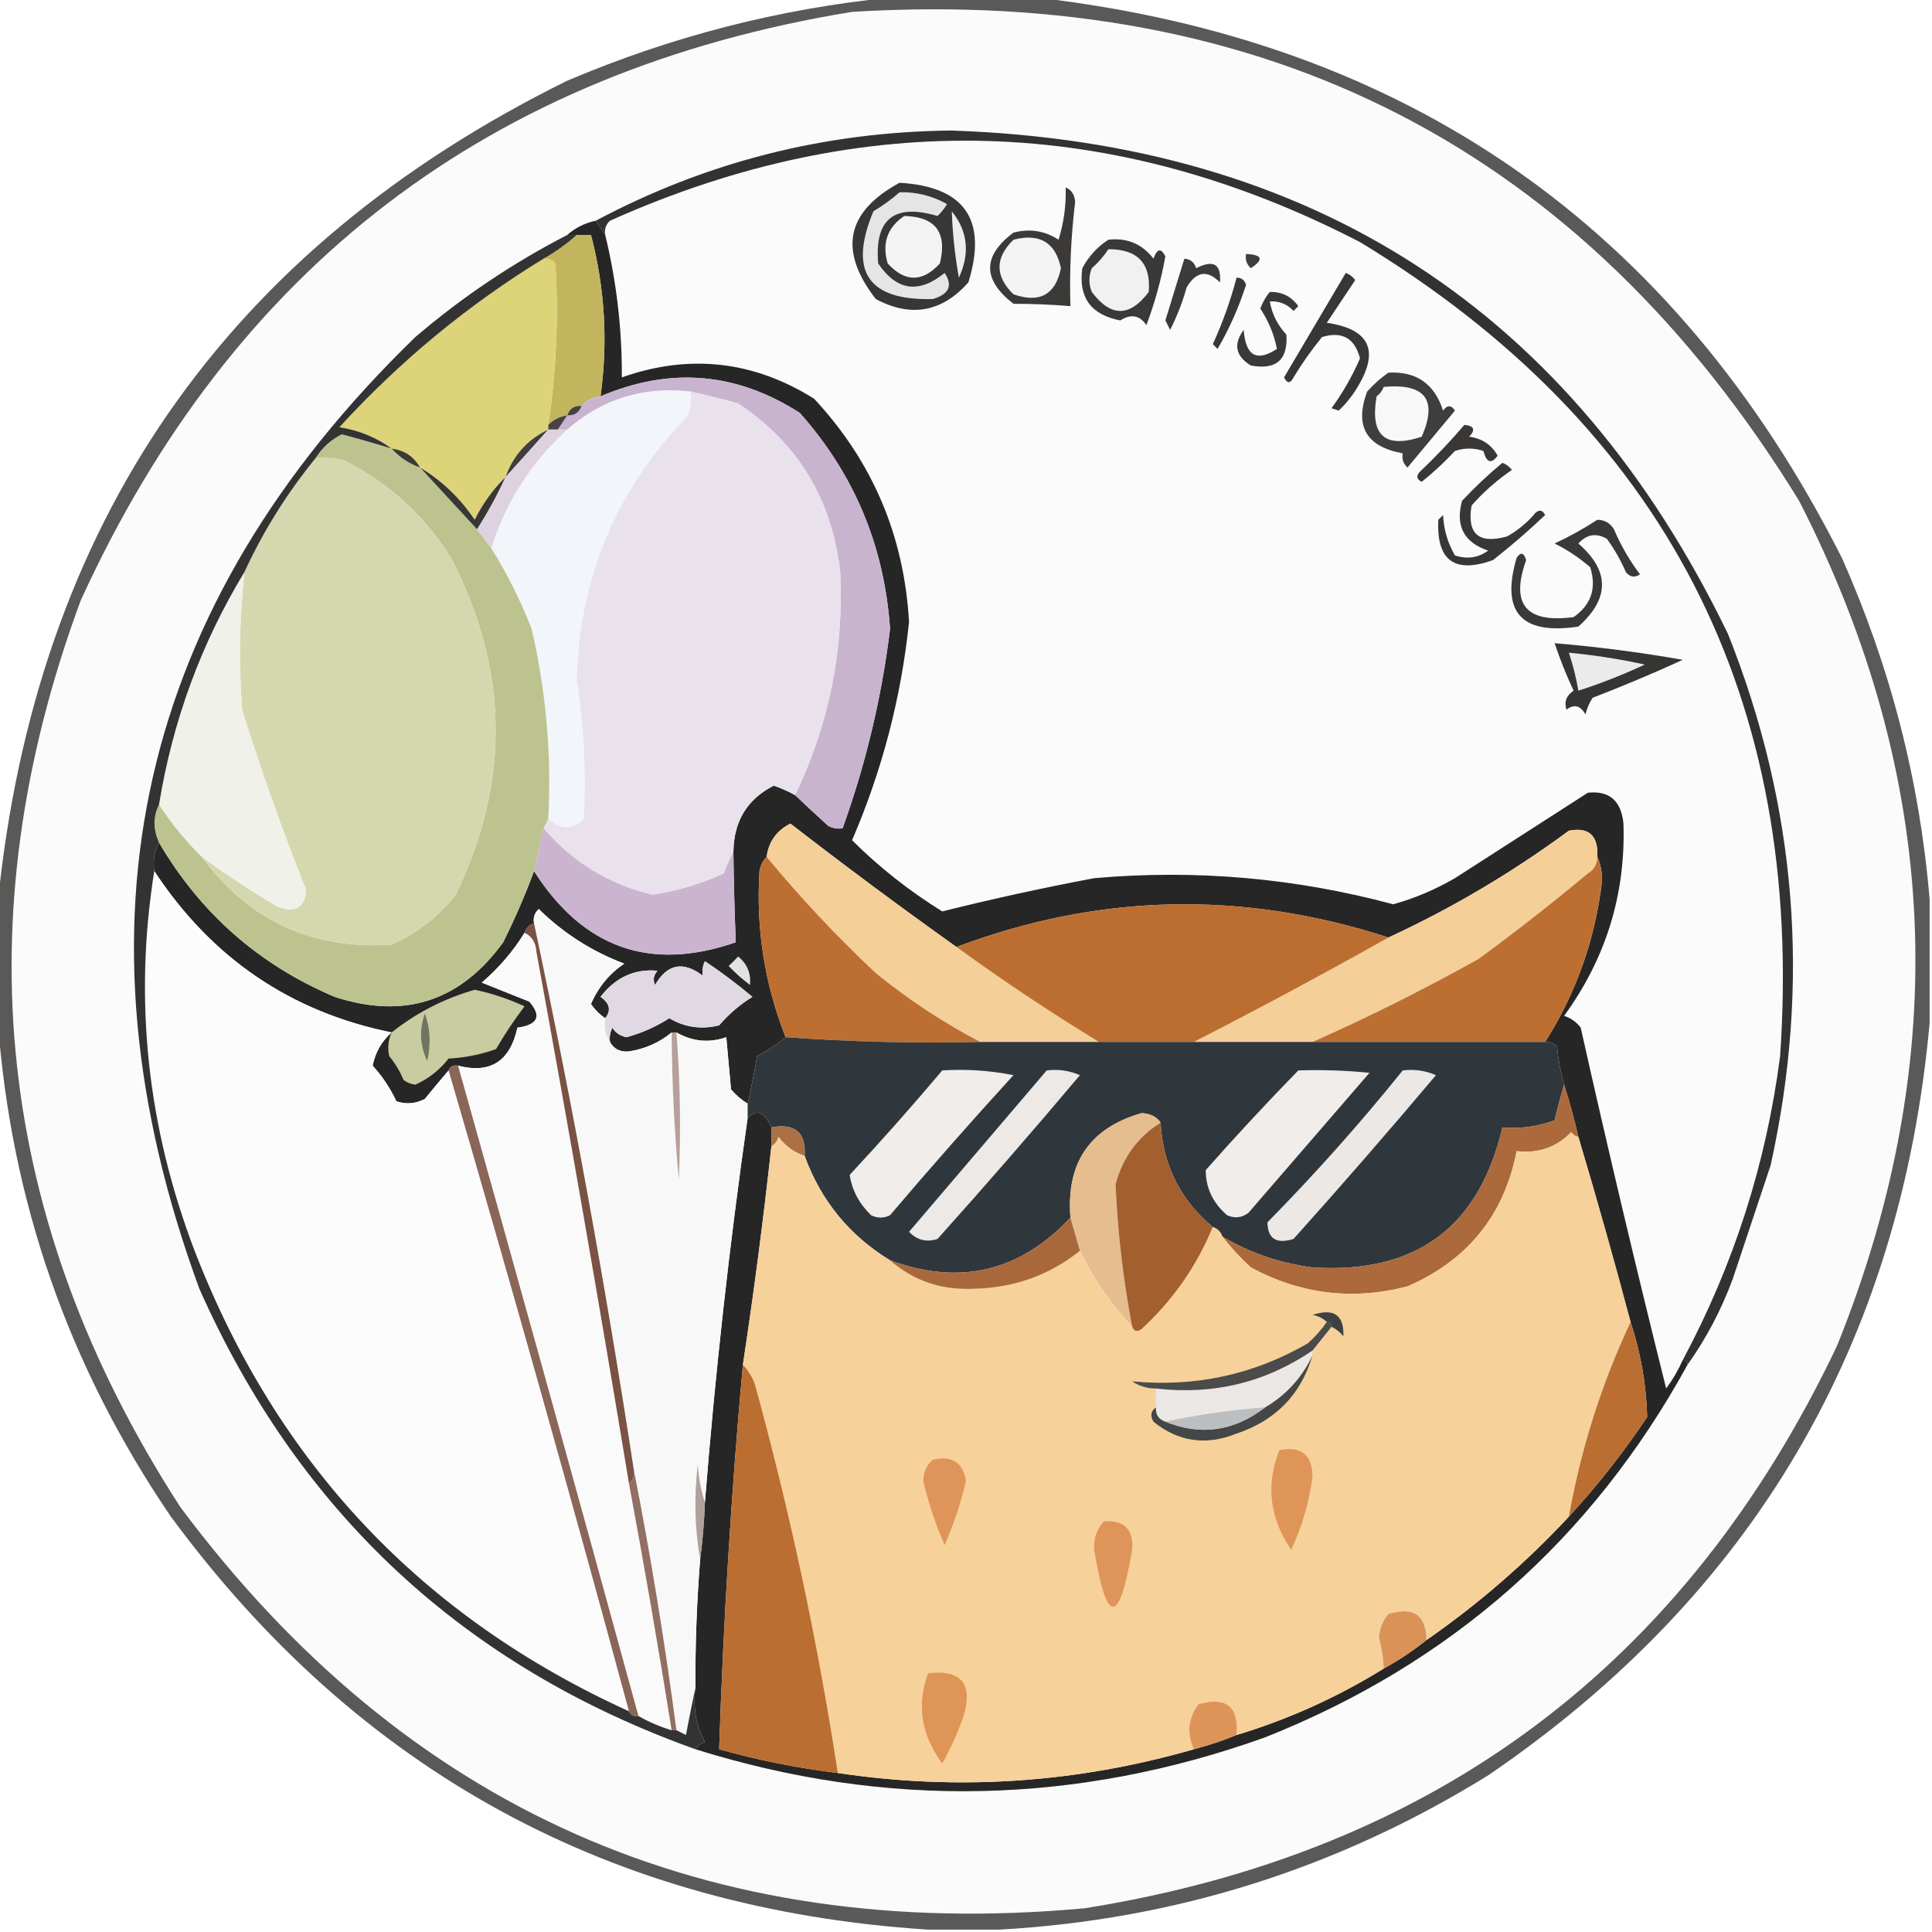 <?xml version="1.0" encoding="UTF-8"?> <svg xmlns="http://www.w3.org/2000/svg" xmlns:xlink="http://www.w3.org/1999/xlink" version="1.1" width="407px" height="407px" style="shape-rendering:geometricPrecision; text-rendering:geometricPrecision; image-rendering:optimizeQuality; fill-rule:evenodd; clip-rule:evenodd"><g><path style="opacity:0.794" fill="#302f2e" d="M 187.5,-0.5 C 197.833,-0.5 208.167,-0.5 218.5,-0.5C 296.278,8.47 352.778,47.804 388,117.5C 398.269,140.579 404.436,164.579 406.5,189.5C 406.5,198.167 406.5,206.833 406.5,215.5C 400.36,283.093 369.36,335.926 313.5,374C 281.83,393.614 247.496,404.447 210.5,406.5C 205.5,406.5 200.5,406.5 195.5,406.5C 128.709,402.193 75.543,373.193 36,319.5C 14.355,287.731 2.189,252.731 -0.5,214.5C -0.5,206.5 -0.5,198.5 -0.5,190.5C 7.479,110.38 47.479,52.547 119.5,17C 141.4,7.692 164.067,1.859 187.5,-0.5 Z"></path></g><g><path style="opacity:1" fill="#fbfbfb" d="M 179.5,2.5 C 266.992,-2.843 333.492,31.49 379,105.5C 408.746,163.571 411.413,222.904 387,283.5C 355.04,350.748 302.207,390.248 228.5,402C 148.983,409.313 85.483,381.147 38,317.5C -0.87,257.399 -7.87,193.733 17,126.5C 49.057,56.285 103.224,14.952 179.5,2.5 Z"></path></g><g><path style="opacity:1" fill="#fbfbfb" d="M 354.5,286.5 C 353.56,288.612 352.394,290.612 351,292.5C 344.679,267.217 338.679,241.883 333,216.5C 332.097,215.299 330.931,214.465 329.5,214C 338.315,201.89 342.482,188.39 342,173.5C 341.534,168.686 339.034,166.519 334.5,167C 325.167,173 315.833,179 306.5,185C 302.377,187.397 298.044,189.23 293.5,190.5C 272.838,184.949 251.838,183.116 230.5,185C 219.688,187.039 209.021,189.372 198.5,192C 191.532,187.687 185.199,182.687 179.5,177C 185.854,162.25 189.854,146.917 191.5,131C 190.456,112.849 183.79,97.182 171.5,84C 158.724,75.992 145.224,74.492 131,79.5C 131.048,69.318 129.881,59.318 127.5,49.5C 127.281,48.325 127.614,47.325 128.5,46.5C 181.835,22.605 234.501,24.105 286.5,51C 350.716,89.924 380.216,147.091 375,222.5C 372.071,245.119 365.238,266.453 354.5,286.5 Z"></path></g><g><path style="opacity:1" fill="#272626" d="M 125.5,46.5 C 126.167,47.5 126.833,48.5 127.5,49.5C 129.881,59.318 131.048,69.318 131,79.5C 145.224,74.492 158.724,75.992 171.5,84C 183.79,97.182 190.456,112.849 191.5,131C 189.854,146.917 185.854,162.25 179.5,177C 185.199,182.687 191.532,187.687 198.5,192C 209.021,189.372 219.688,187.039 230.5,185C 251.838,183.116 272.838,184.949 293.5,190.5C 298.044,189.23 302.377,187.397 306.5,185C 315.833,179 325.167,173 334.5,167C 339.034,166.519 341.534,168.686 342,173.5C 342.482,188.39 338.315,201.89 329.5,214C 330.931,214.465 332.097,215.299 333,216.5C 338.679,241.883 344.679,267.217 351,292.5C 352.394,290.612 353.56,288.612 354.5,286.5C 355.167,286.5 355.5,286.833 355.5,287.5C 335.314,324.283 305.648,350.45 266.5,366C 226.732,380.243 186.732,381.077 146.5,368.5C 146.918,367.778 147.584,367.278 148.5,367C 146.623,363.506 145.956,359.673 146.5,355.5C 146.448,346.482 146.782,337.482 147.5,328.5C 148.021,324.519 148.354,320.519 148.5,316.5C 150.643,289.401 153.643,262.401 157.5,235.5C 159.443,233.552 161.11,234.218 162.5,237.5C 162.5,238.833 162.5,240.167 162.5,241.5C 160.822,256.878 158.822,272.212 156.5,287.5C 154.06,314.424 152.393,341.424 151.5,368.5C 159.703,370.807 168.037,372.474 176.5,373.5C 201.761,377.293 226.761,375.626 251.5,368.5C 254.579,367.696 257.579,366.696 260.5,365.5C 271.462,362.185 281.795,357.518 291.5,351.5C 294.709,349.735 297.709,347.735 300.5,345.5C 311.411,337.925 321.411,329.258 330.5,319.5C 336.518,312.974 342.018,305.974 347,298.5C 346.792,291.581 345.625,284.914 343.5,278.5C 340.03,265.427 336.364,252.427 332.5,239.5C 331.656,235.789 330.656,232.123 329.5,228.5C 328.772,225.921 328.272,223.254 328,220.5C 327.329,219.748 326.496,219.414 325.5,219.5C 332.061,209.153 336.061,197.82 337.5,185.5C 337.493,183.631 337.16,181.964 336.5,180.5C 336.711,176.016 334.711,174.183 330.5,175C 318.603,183.783 305.936,191.283 292.5,197.5C 261.813,187.541 231.48,188.208 201.5,199.5C 189.685,191.086 178.018,182.42 166.5,173.5C 163.596,174.984 161.929,177.317 161.5,180.5C 160.732,181.263 160.232,182.263 160,183.5C 159.234,195.571 161.067,207.238 165.5,218.5C 163.711,220.007 161.711,221.34 159.5,222.5C 158.903,225.971 158.236,229.305 157.5,232.5C 156.206,231.71 155.039,230.71 154,229.5C 153.667,225.833 153.333,222.167 153,218.5C 149.394,219.763 145.894,219.43 142.5,217.5C 142.167,217.5 141.833,217.5 141.5,217.5C 138.916,219.622 135.916,220.956 132.5,221.5C 130.645,221.66 129.312,220.993 128.5,219.5C 128.351,218.448 128.517,217.448 129,216.5C 129.674,217.578 130.674,218.245 132,218.5C 135.207,217.625 138.207,216.291 141,214.5C 144.238,216.427 147.738,216.927 151.5,216C 153.539,213.626 155.872,211.626 158.5,210C 155.308,207.308 151.975,204.808 148.5,202.5C 148.089,203.262 147.923,204.262 148,205.5C 143.882,202.408 140.549,203.075 138,207.5C 137.508,206.451 137.674,205.451 138.5,204.5C 133.69,204.051 129.69,205.884 126.5,210C 128.466,211.347 128.799,212.847 127.5,214.5C 126.34,213.735 125.34,212.735 124.5,211.5C 126.008,207.983 128.341,205.149 131.5,203C 124.686,200.427 118.686,196.594 113.5,191.5C 112.614,192.325 112.281,193.325 112.5,194.5C 111.5,194.833 110.833,195.5 110.5,196.5C 108.085,200.422 105.085,203.922 101.5,207C 104.833,208.333 108.167,209.667 111.5,211C 114.181,214.054 113.348,215.887 109,216.5C 107.45,223.587 103.283,226.253 96.5,224.5C 95.508,224.328 94.842,224.662 94.5,225.5C 92.852,227.429 91.185,229.429 89.5,231.5C 87.567,232.52 85.567,232.687 83.5,232C 82.192,229.205 80.525,226.705 78.5,224.5C 79.086,221.651 80.42,219.318 82.5,217.5C 61.241,213.184 44.574,201.85 32.5,183.5C 32.205,181.265 32.539,179.265 33.5,177.5C 42.249,192.416 54.583,203.25 70.5,210C 85.153,214.782 96.986,210.949 106,198.5C 108.483,193.523 110.65,188.523 112.5,183.5C 122.848,199.747 137.014,204.747 155,198.5C 154.742,192.202 154.575,185.869 154.5,179.5C 154.566,173.017 157.399,168.35 163,165.5C 164.585,166.044 166.085,166.711 167.5,167.5C 169.76,169.65 172.093,171.817 174.5,174C 175.448,174.483 176.448,174.649 177.5,174.5C 182.403,160.887 185.737,146.887 187.5,132.5C 186.312,115.081 179.978,99.914 168.5,87C 155.149,78.408 141.149,77.241 126.5,83.5C 128.095,72.07 127.428,60.736 124.5,49.5C 123.5,49.5 122.5,49.5 121.5,49.5C 120.833,49.5 120.167,49.5 119.5,49.5C 121.181,47.992 123.181,46.992 125.5,46.5 Z"></path></g><g><path style="opacity:1" fill="#383736" d="M 189.5,38.5 C 203.24,39.307 208.073,46.307 204,59.5C 198.395,65.776 191.895,66.943 184.5,63C 176.574,52.787 178.241,44.62 189.5,38.5 Z"></path></g><g><path style="opacity:1" fill="#f3f3f3" d="M 190.5,45.5 C 197.088,45.657 199.588,48.99 198,55.5C 194.333,59.5 190.667,59.5 187,55.5C 185.755,51.235 186.922,47.902 190.5,45.5 Z"></path></g><g><path style="opacity:1" fill="#ededed" d="M 200.5,44.5 C 203.874,48.698 204.374,53.365 202,58.5C 201.171,53.863 200.671,49.196 200.5,44.5 Z"></path></g><g><path style="opacity:1" fill="#e5e5e5" d="M 189.5,40.5 C 193.059,40.408 196.392,41.242 199.5,43C 198.953,43.925 198.287,44.758 197.5,45.5C 188.369,42.806 184.203,46.139 185,55.5C 188.892,61.259 193.559,61.926 199,57.5C 200.767,60.157 199.934,61.99 196.5,63C 182.866,63.353 178.699,57.187 184,44.5C 186.015,43.303 187.849,41.97 189.5,40.5 Z"></path></g><g><path style="opacity:1" fill="#c2b55d" d="M 121.5,49.5 C 122.5,49.5 123.5,49.5 124.5,49.5C 127.428,60.736 128.095,72.07 126.5,83.5C 124.847,83.66 123.514,84.326 122.5,85.5C 120.973,85.427 119.973,86.094 119.5,87.5C 117.938,87.733 116.605,88.4 115.5,89.5C 117.197,78.224 117.697,66.891 117,55.5C 116.329,54.748 115.496,54.414 114.5,54.5C 117.009,53.079 119.343,51.412 121.5,49.5 Z"></path></g><g><path style="opacity:1" fill="#3b3a39" d="M 224.5,39.5 C 225.693,39.97 226.36,40.97 226.5,42.5C 225.607,49.804 225.274,57.137 225.5,64.5C 221.592,64.162 217.592,63.995 213.5,64C 206.941,58.916 206.941,53.916 213.5,49C 216.916,48.107 220.083,48.607 223,50.5C 224.108,46.914 224.608,43.247 224.5,39.5 Z"></path></g><g><path style="opacity:1" fill="#f3f3f3" d="M 213.5,50.5 C 219.028,49.069 222.362,51.069 223.5,56.5C 222.349,62.091 219.016,63.925 213.5,62C 209.581,58.173 209.581,54.339 213.5,50.5 Z"></path></g><g><path style="opacity:1" fill="#3f3e3d" d="M 262.5,53.5 C 265.957,53.667 266.29,54.667 263.5,56.5C 262.614,55.675 262.281,54.675 262.5,53.5 Z"></path></g><g><path style="opacity:1" fill="#ddd378" d="M 114.5,54.5 C 115.496,54.414 116.329,54.748 117,55.5C 117.697,66.891 117.197,78.224 115.5,89.5C 115.5,89.833 115.5,90.167 115.5,90.5C 111.124,92.578 108.124,95.911 106.5,100.5C 103.865,103.079 101.699,106.079 100,109.5C 96.936,104.934 93.102,101.267 88.5,98.5C 87.198,96.178 85.198,94.845 82.5,94.5C 79.285,92.144 75.619,90.644 71.5,90C 84.251,76.067 98.584,64.234 114.5,54.5 Z"></path></g><g><path style="opacity:1" fill="#3a3938" d="M 233.5,50.5 C 237.426,50.047 240.592,51.38 243,54.5C 243.743,52.355 244.576,52.189 245.5,54C 244.605,58.984 243.272,63.818 241.5,68.5C 240.095,66.403 238.262,66.07 236,67.5C 229.819,66.326 227.152,62.66 228,56.5C 229.36,53.977 231.193,51.977 233.5,50.5 Z"></path></g><g><path style="opacity:1" fill="#f2f1f1" d="M 233.5,52.5 C 239.653,52.484 242.486,55.484 242,61.5C 238,66.833 234,66.833 230,61.5C 229.333,59.833 229.333,58.167 230,56.5C 231.376,55.295 232.542,53.962 233.5,52.5 Z"></path></g><g><path style="opacity:1" fill="#3a3938" d="M 267.5,61.5 C 270.061,61.447 272.061,62.447 273.5,64.5C 273.167,64.833 272.833,65.167 272.5,65.5C 271.15,64.05 269.484,63.383 267.5,63.5C 267.954,66.14 269.121,68.473 271,70.5C 271.34,75.822 268.84,77.989 263.5,77C 260.278,75.01 259.778,72.51 262,69.5C 262.409,74.973 264.742,76.306 269,73.5C 268.434,70.54 267.267,67.707 265.5,65C 265.978,63.697 266.645,62.531 267.5,61.5 Z"></path></g><g><path style="opacity:1" fill="#3c3b3a" d="M 249.5,54.5 C 250.75,54.577 251.583,55.244 252,56.5C 255.641,54.633 257.308,55.633 257,59.5C 254.368,56.808 252.034,57.141 250,60.5C 249.125,63.628 247.958,66.628 246.5,69.5C 246.167,68.833 245.833,68.167 245.5,67.5C 246.84,63.149 248.173,58.816 249.5,54.5 Z"></path></g><g><path style="opacity:1" fill="#393837" d="M 260.5,58.5 C 261.497,58.47 262.164,58.97 262.5,60C 260.977,64.743 258.977,69.243 256.5,73.5C 256.167,73.167 255.833,72.833 255.5,72.5C 257.572,67.95 259.238,63.283 260.5,58.5 Z"></path></g><g><path style="opacity:1" fill="#383737" d="M 283.5,57.5 C 284.289,57.783 284.956,58.283 285.5,59C 283.5,62 281.5,65 279.5,68C 288.496,69.31 290.663,73.81 286,81.5C 284.898,83.381 283.565,85.047 282,86.5C 281.5,86.333 281,86.167 280.5,86C 282.896,82.707 284.896,79.207 286.5,75.5C 285.398,71.233 282.731,69.733 278.5,71C 276.306,73.695 274.306,76.528 272.5,79.5C 271.833,80.833 271.167,80.833 270.5,79.5C 274.845,72.139 279.178,64.806 283.5,57.5 Z"></path></g><g><path style="opacity:1" fill="#c9b4d0" d="M 167.5,167.5 C 174.632,152.638 177.799,136.972 177,120.5C 175.282,105.208 168.115,93.374 155.5,85C 152.176,84.057 148.843,83.224 145.5,82.5C 135.568,81.368 126.901,84.035 119.5,90.5C 118.833,90.5 118.167,90.5 117.5,90.5C 118.167,89.5 118.833,88.5 119.5,87.5C 121.027,87.573 122.027,86.906 122.5,85.5C 123.514,84.326 124.847,83.66 126.5,83.5C 141.149,77.241 155.149,78.408 168.5,87C 179.978,99.914 186.312,115.081 187.5,132.5C 185.737,146.887 182.403,160.887 177.5,174.5C 176.448,174.649 175.448,174.483 174.5,174C 172.093,171.817 169.76,169.65 167.5,167.5 Z"></path></g><g><path style="opacity:1" fill="#f2f5f9" d="M 145.5,82.5 C 145.66,84.199 145.494,85.866 145,87.5C 129.978,102.883 122.145,121.383 121.5,143C 123.019,152.789 123.519,162.622 123,172.5C 120.597,174.888 118.097,174.888 115.5,172.5C 116.215,158.992 115.049,145.659 112,132.5C 109.681,126.528 106.847,120.861 103.5,115.5C 106.549,105.743 111.882,97.41 119.5,90.5C 126.901,84.035 135.568,81.368 145.5,82.5 Z"></path></g><g><path style="opacity:1" fill="#e9e1eb" d="M 145.5,82.5 C 148.843,83.224 152.176,84.057 155.5,85C 168.115,93.374 175.282,105.208 177,120.5C 177.799,136.972 174.632,152.638 167.5,167.5C 166.085,166.711 164.585,166.044 163,165.5C 157.399,168.35 154.566,173.017 154.5,179.5C 153.766,180.878 153.099,182.378 152.5,184C 147.705,186.21 142.705,187.71 137.5,188.5C 128.344,186.357 120.677,181.69 114.5,174.5C 114.833,173.833 115.167,173.167 115.5,172.5C 118.097,174.888 120.597,174.888 123,172.5C 123.519,162.622 123.019,152.789 121.5,143C 122.145,121.383 129.978,102.883 145,87.5C 145.494,85.866 145.66,84.199 145.5,82.5 Z"></path></g><g><path style="opacity:1" fill="#313232" d="M 355.5,287.5 C 355.5,286.833 355.167,286.5 354.5,286.5C 365.238,266.453 372.071,245.119 375,222.5C 380.216,147.091 350.716,89.924 286.5,51C 234.501,24.105 181.835,22.605 128.5,46.5C 127.614,47.325 127.281,48.325 127.5,49.5C 126.833,48.5 126.167,47.5 125.5,46.5C 148.838,34.082 173.838,27.748 200.5,27.5C 276.524,30.085 331.024,65.419 364,133.5C 378.499,169.854 381.499,207.187 373,245.5C 370.337,253.489 367.67,261.489 365,269.5C 362.583,276.005 359.417,282.005 355.5,287.5 Z"></path></g><g><path style="opacity:1" fill="#474043" d="M 122.5,85.5 C 122.027,86.906 121.027,87.573 119.5,87.5C 119.973,86.094 120.973,85.427 122.5,85.5 Z"></path></g><g><path style="opacity:1" fill="#494345" d="M 119.5,87.5 C 118.833,88.5 118.167,89.5 117.5,90.5C 116.833,90.5 116.167,90.5 115.5,90.5C 115.5,90.167 115.5,89.833 115.5,89.5C 116.605,88.4 117.938,87.733 119.5,87.5 Z"></path></g><g><path style="opacity:1" fill="#bdc38f" d="M 82.5,94.5 C 84.147,96.326 86.147,97.66 88.5,98.5C 92.528,102.859 96.528,107.193 100.5,111.5C 101.512,112.872 102.512,114.205 103.5,115.5C 106.847,120.861 109.681,126.528 112,132.5C 115.049,145.659 116.215,158.992 115.5,172.5C 115.167,173.167 114.833,173.833 114.5,174.5C 113.833,177.5 113.167,180.5 112.5,183.5C 110.65,188.523 108.483,193.523 106,198.5C 96.986,210.949 85.153,214.782 70.5,210C 54.583,203.25 42.249,192.416 33.5,177.5C 32.233,174.728 32.233,172.061 33.5,169.5C 36.092,173.432 39.092,177.099 42.5,180.5C 52.363,193.928 65.696,200.095 82.5,199C 87.907,196.584 92.407,193.084 96,188.5C 107.543,164.657 107.21,140.991 95,117.5C 89.4,108.566 81.9,101.732 72.5,97C 70.527,96.504 68.527,96.338 66.5,96.5C 67.85,94.317 69.684,92.65 72,91.5C 75.553,92.429 79.053,93.429 82.5,94.5 Z"></path></g><g><path style="opacity:1" fill="#3f3e3d" d="M 292.5,78.5 C 298.362,78.189 302.196,80.856 304,86.5C 304.893,85.289 305.726,85.289 306.5,86.5C 303.167,90.5 299.833,94.5 296.5,98.5C 295.614,97.675 295.281,96.675 295.5,95.5C 287.802,94.1 285.302,89.767 288,82.5C 289.397,80.93 290.897,79.596 292.5,78.5 Z"></path></g><g><path style="opacity:1" fill="#f8f8f8" d="M 291.5,81.5 C 300.24,80.717 302.907,84.217 299.5,92C 291.735,94.575 288.568,91.742 290,83.5C 290.717,82.956 291.217,82.289 291.5,81.5 Z"></path></g><g><path style="opacity:1" fill="#403e3a" d="M 115.5,90.5 C 112.49,93.874 109.49,97.208 106.5,100.5C 108.124,95.911 111.124,92.578 115.5,90.5 Z"></path></g><g><path style="opacity:1" fill="#d5d7af" d="M 66.5,96.5 C 68.527,96.338 70.527,96.504 72.5,97C 81.9,101.732 89.4,108.566 95,117.5C 107.21,140.991 107.543,164.657 96,188.5C 92.407,193.084 87.907,196.584 82.5,199C 65.696,200.095 52.363,193.928 42.5,180.5C 47.634,184.238 52.967,187.738 58.5,191C 62.202,192.393 64.202,191.226 64.5,187.5C 59.502,175.007 55.002,162.341 51,149.5C 50.275,139.806 50.441,130.14 51.5,120.5C 55.488,111.855 60.488,103.855 66.5,96.5 Z"></path></g><g><path style="opacity:1" fill="#3a3b35" d="M 82.5,94.5 C 85.198,94.845 87.198,96.178 88.5,98.5C 86.147,97.66 84.147,96.326 82.5,94.5 Z"></path></g><g><path style="opacity:1" fill="#393837" d="M 308.5,89.5 C 310.549,89.706 310.883,90.539 309.5,92C 312.193,92.343 314.193,93.676 315.5,96C 314.149,97.814 313.149,97.481 312.5,95C 310.5,94.333 308.5,94.333 306.5,95C 304.317,97.35 301.984,99.517 299.5,101.5C 298.479,100.998 298.312,100.332 299,99.5C 302.371,96.297 305.538,92.964 308.5,89.5 Z"></path></g><g><path style="opacity:1" fill="#383734" d="M 88.5,98.5 C 93.102,101.267 96.936,104.934 100,109.5C 101.699,106.079 103.865,103.079 106.5,100.5C 104.75,104.335 102.75,108.001 100.5,111.5C 96.528,107.193 92.528,102.859 88.5,98.5 Z"></path></g><g><path style="opacity:1" fill="#ded2e0" d="M 115.5,90.5 C 116.167,90.5 116.833,90.5 117.5,90.5C 118.167,90.5 118.833,90.5 119.5,90.5C 111.882,97.41 106.549,105.743 103.5,115.5C 102.512,114.205 101.512,112.872 100.5,111.5C 102.75,108.001 104.75,104.335 106.5,100.5C 109.49,97.208 112.49,93.874 115.5,90.5 Z"></path></g><g><path style="opacity:1" fill="#383736" d="M 316.5,97.5 C 317.289,97.783 317.956,98.283 318.5,99C 315.37,101.128 312.537,103.628 310,106.5C 309.007,112.502 311.507,114.668 317.5,113C 319.792,111.71 321.792,110.043 323.5,108C 324.332,107.312 324.998,107.479 325.5,108.5C 322.006,111.824 318.339,114.991 314.5,118C 306.398,120.895 302.565,118.062 303,109.5C 303.333,109.167 303.667,108.833 304,108.5C 304.147,111.571 304.98,114.404 306.5,117C 309.053,117.851 311.386,117.518 313.5,116C 308.383,114.268 306.55,110.768 308,105.5C 310.729,102.601 313.562,99.934 316.5,97.5 Z"></path></g><g><path style="opacity:1" fill="#f0f2e9" d="M 51.5,120.5 C 50.441,130.14 50.275,139.806 51,149.5C 55.002,162.341 59.502,175.007 64.5,187.5C 64.202,191.226 62.202,192.393 58.5,191C 52.967,187.738 47.634,184.238 42.5,180.5C 39.092,177.099 36.092,173.432 33.5,169.5C 36.367,151.889 42.367,135.555 51.5,120.5 Z"></path></g><g><path style="opacity:1" fill="#3a3938" d="M 336.5,109.5 C 338.017,109.511 339.184,110.177 340,111.5C 341.455,114.912 343.288,118.079 345.5,121C 344.365,121.749 343.365,121.583 342.5,120.5C 341.42,118.004 340.086,115.67 338.5,113.5C 336.276,112.22 334.276,112.553 332.5,114.5C 339.139,120.248 339.139,126.081 332.5,132C 320.458,133.799 316.125,128.966 319.5,117.5C 320.359,116.226 321.026,116.392 321.5,118C 318.148,127.326 321.482,131.326 331.5,130C 335.212,127.398 336.378,123.898 335,119.5C 332.659,117.479 330.159,115.812 327.5,114.5C 330.662,113.012 333.662,111.346 336.5,109.5 Z"></path></g><g><path style="opacity:1" fill="#353534" d="M 327.5,135.5 C 336.548,136.256 345.548,137.423 354.5,139C 348.248,141.862 341.915,144.528 335.5,147C 334.809,148.067 334.309,149.234 334,150.5C 332.921,148.606 331.587,148.273 330,149.5C 329.46,147.865 329.96,146.532 331.5,145.5C 329.964,142.222 328.631,138.889 327.5,135.5 Z"></path></g><g><path style="opacity:1" fill="#ebebeb" d="M 330.5,137.5 C 335.875,138.007 341.208,138.84 346.5,140C 341.916,142.137 337.25,143.971 332.5,145.5C 332.037,142.779 331.371,140.112 330.5,137.5 Z"></path></g><g><path style="opacity:1" fill="#f5cf98" d="M 201.5,199.5 C 211.228,206.559 221.228,213.226 231.5,219.5C 223.167,219.5 214.833,219.5 206.5,219.5C 198.751,215.448 191.418,210.615 184.5,205C 176.234,197.239 168.567,189.073 161.5,180.5C 161.929,177.317 163.596,174.984 166.5,173.5C 178.018,182.42 189.685,191.086 201.5,199.5 Z"></path></g><g><path style="opacity:1" fill="#f5cf98" d="M 336.5,180.5 C 336.489,182.017 335.823,183.184 334.5,184C 327.015,190.241 319.348,196.241 311.5,202C 300.02,208.407 288.354,214.24 276.5,219.5C 268.167,219.5 259.833,219.5 251.5,219.5C 265.326,212.421 278.992,205.088 292.5,197.5C 305.936,191.283 318.603,183.783 330.5,175C 334.711,174.183 336.711,176.016 336.5,180.5 Z"></path></g><g><path style="opacity:1" fill="#cab4d0" d="M 114.5,174.5 C 120.677,181.69 128.344,186.357 137.5,188.5C 142.705,187.71 147.705,186.21 152.5,184C 153.099,182.378 153.766,180.878 154.5,179.5C 154.575,185.869 154.742,192.202 155,198.5C 137.014,204.747 122.848,199.747 112.5,183.5C 113.167,180.5 113.833,177.5 114.5,174.5 Z"></path></g><g><path style="opacity:1" fill="#bd6f31" d="M 161.5,180.5 C 168.567,189.073 176.234,197.239 184.5,205C 191.418,210.615 198.751,215.448 206.5,219.5C 192.754,219.815 179.088,219.481 165.5,218.5C 161.067,207.238 159.234,195.571 160,183.5C 160.232,182.263 160.732,181.263 161.5,180.5 Z"></path></g><g><path style="opacity:1" fill="#bc6f31" d="M 336.5,180.5 C 337.16,181.964 337.493,183.631 337.5,185.5C 336.061,197.82 332.061,209.153 325.5,219.5C 309.167,219.5 292.833,219.5 276.5,219.5C 288.354,214.24 300.02,208.407 311.5,202C 319.348,196.241 327.015,190.241 334.5,184C 335.823,183.184 336.489,182.017 336.5,180.5 Z"></path></g><g><path style="opacity:1" fill="#fcfcfc" d="M 32.5,183.5 C 44.574,201.85 61.241,213.184 82.5,217.5C 80.42,219.318 79.086,221.651 78.5,224.5C 80.525,226.705 82.192,229.205 83.5,232C 85.567,232.687 87.567,232.52 89.5,231.5C 91.185,229.429 92.852,227.429 94.5,225.5C 107.682,270.589 120.349,315.589 132.5,360.5C 88.826,340.657 58.326,308.324 41,263.5C 31.002,237.286 28.169,210.619 32.5,183.5 Z"></path></g><g><path style="opacity:1" fill="#bc6e31" d="M 292.5,197.5 C 278.992,205.088 265.326,212.421 251.5,219.5C 244.833,219.5 238.167,219.5 231.5,219.5C 221.228,213.226 211.228,206.559 201.5,199.5C 231.48,188.208 261.813,187.541 292.5,197.5 Z"></path></g><g><path style="opacity:1" fill="#f9f8f8" d="M 127.5,214.5 C 127.216,216.415 127.549,218.081 128.5,219.5C 129.312,220.993 130.645,221.66 132.5,221.5C 135.916,220.956 138.916,219.622 141.5,217.5C 141.55,227.853 142.05,238.186 143,248.5C 143.466,238.159 143.3,227.825 142.5,217.5C 145.894,219.43 149.394,219.763 153,218.5C 153.333,222.167 153.667,225.833 154,229.5C 155.039,230.71 156.206,231.71 157.5,232.5C 157.5,233.5 157.5,234.5 157.5,235.5C 153.643,262.401 150.643,289.401 148.5,316.5C 147.683,314.031 147.183,311.365 147,308.5C 146.179,315.346 146.346,322.013 147.5,328.5C 146.782,337.482 146.448,346.482 146.5,355.5C 145.834,358.689 145.167,362.023 144.5,365.5C 143.817,365.137 143.15,364.804 142.5,364.5C 140.061,345.954 137.061,327.621 133.5,309.5C 127.585,270.866 120.585,232.532 112.5,194.5C 112.281,193.325 112.614,192.325 113.5,191.5C 118.686,196.594 124.686,200.427 131.5,203C 128.341,205.149 126.008,207.983 124.5,211.5C 125.34,212.735 126.34,213.735 127.5,214.5 Z"></path></g><g><path style="opacity:1" fill="#e2e2e2" d="M 155.5,201.5 C 157.404,203.044 158.238,205.044 158,207.5C 156.365,206.274 154.865,204.941 153.5,203.5C 154.243,202.818 154.909,202.151 155.5,201.5 Z"></path></g><g><path style="opacity:1" fill="#e0d8e2" d="M 128.5,219.5 C 127.549,218.081 127.216,216.415 127.5,214.5C 128.799,212.847 128.466,211.347 126.5,210C 129.69,205.884 133.69,204.051 138.5,204.5C 137.674,205.451 137.508,206.451 138,207.5C 140.549,203.075 143.882,202.408 148,205.5C 147.923,204.262 148.089,203.262 148.5,202.5C 151.975,204.808 155.308,207.308 158.5,210C 155.872,211.626 153.539,213.626 151.5,216C 147.738,216.927 144.238,216.427 141,214.5C 138.207,216.291 135.207,217.625 132,218.5C 130.674,218.245 129.674,217.578 129,216.5C 128.517,217.448 128.351,218.448 128.5,219.5 Z"></path></g><g><path style="opacity:1" fill="#c9cca1" d="M 82.5,217.5 C 87.643,213.397 93.477,210.397 100,208.5C 103.634,209.267 107.134,210.434 110.5,212C 108.32,214.864 106.32,217.864 104.5,221C 101.289,222.153 97.956,222.82 94.5,223C 92.571,225.438 90.238,227.272 87.5,228.5C 86.558,228.392 85.725,228.059 85,227.5C 84.251,225.668 83.251,224.001 82,222.5C 81.615,220.803 81.782,219.137 82.5,217.5 Z"></path></g><g><path style="opacity:1" fill="#fbfafa" d="M 110.5,196.5 C 112.045,197.23 112.878,198.563 113,200.5C 119.825,237.778 126.325,275.112 132.5,312.5C 135.716,329.795 138.716,347.128 141.5,364.5C 139.046,363.773 136.713,362.773 134.5,361.5C 121.99,315.795 109.324,270.129 96.5,224.5C 103.283,226.253 107.45,223.587 109,216.5C 113.348,215.887 114.181,214.054 111.5,211C 108.167,209.667 104.833,208.333 101.5,207C 105.085,203.922 108.085,200.422 110.5,196.5 Z"></path></g><g><path style="opacity:1" fill="#707561" d="M 89.5,213.5 C 90.641,216.64 90.808,219.973 90,223.5C 88.46,220.279 88.293,216.946 89.5,213.5 Z"></path></g><g><path style="opacity:1" fill="#30373c" d="M 165.5,218.5 C 179.088,219.481 192.754,219.815 206.5,219.5C 214.833,219.5 223.167,219.5 231.5,219.5C 238.167,219.5 244.833,219.5 251.5,219.5C 259.833,219.5 268.167,219.5 276.5,219.5C 292.833,219.5 309.167,219.5 325.5,219.5C 326.496,219.414 327.329,219.748 328,220.5C 328.272,223.254 328.772,225.921 329.5,228.5C 328.79,230.893 328.123,233.393 327.5,236C 323.974,237.337 320.308,237.837 316.5,237.5C 311.575,258.577 298.242,268.41 276.5,267C 269.67,266.113 263.337,263.946 257.5,260.5C 257.167,259.5 256.5,258.833 255.5,258.5C 248.64,252.78 244.973,245.446 244.5,236.5C 243.666,235.252 242.333,234.585 240.5,234.5C 229.594,237.609 224.594,244.942 225.5,256.5C 214.855,267.897 202.189,270.897 187.5,265.5C 178.946,260.277 172.946,252.944 169.5,243.5C 169.828,238.582 167.495,236.582 162.5,237.5C 161.11,234.218 159.443,233.552 157.5,235.5C 157.5,234.5 157.5,233.5 157.5,232.5C 158.236,229.305 158.903,225.971 159.5,222.5C 161.711,221.34 163.711,220.007 165.5,218.5 Z"></path></g><g><path style="opacity:1" fill="#f0edea" d="M 198.5,225.5 C 203.544,225.173 208.544,225.506 213.5,226.5C 204.647,236.185 195.981,246.018 187.5,256C 186.167,256.667 184.833,256.667 183.5,256C 180.967,253.531 179.467,250.698 179,247.5C 185.708,240.295 192.208,232.962 198.5,225.5 Z"></path></g><g><path style="opacity:1" fill="#ece9e6" d="M 220.5,225.5 C 222.924,225.192 225.257,225.526 227.5,226.5C 217.687,238.148 207.687,249.648 197.5,261C 195.191,261.756 193.191,261.256 191.5,259.5C 201.189,248.147 210.856,236.814 220.5,225.5 Z"></path></g><g><path style="opacity:1" fill="#f1edea" d="M 273.5,225.5 C 278.511,225.334 283.511,225.501 288.5,226C 280,235.833 271.5,245.667 263,255.5C 261.612,256.554 260.112,256.72 258.5,256C 255.497,253.391 253.997,250.225 254,246.5C 260.338,239.329 266.838,232.329 273.5,225.5 Z"></path></g><g><path style="opacity:1" fill="#ebe8e5" d="M 295.5,225.5 C 297.924,225.192 300.257,225.526 302.5,226.5C 292.687,238.148 282.687,249.648 272.5,261C 268.891,262.131 267.057,260.965 267,257.5C 277.079,247.26 286.579,236.593 295.5,225.5 Z"></path></g><g><path style="opacity:1" fill="#ab693c" d="M 329.5,228.5 C 330.656,232.123 331.656,235.789 332.5,239.5C 331.883,239.389 331.383,239.056 331,238.5C 327.911,241.698 324.078,243.031 319.5,242.5C 316.868,255.975 309.201,265.475 296.5,271C 284.938,273.989 273.938,272.655 263.5,267C 261.294,264.963 259.294,262.797 257.5,260.5C 263.337,263.946 269.67,266.113 276.5,267C 298.242,268.41 311.575,258.577 316.5,237.5C 320.308,237.837 323.974,237.337 327.5,236C 328.123,233.393 328.79,230.893 329.5,228.5 Z"></path></g><g><path style="opacity:1" fill="#e5bd8f" d="M 244.5,236.5 C 239.687,239.5 236.521,243.834 235,249.5C 235.443,259.557 236.609,269.557 238.5,279.5C 234.052,274.716 230.386,269.383 227.5,263.5C 226.833,261.167 226.167,258.833 225.5,256.5C 224.594,244.942 229.594,237.609 240.5,234.5C 242.333,234.585 243.666,235.252 244.5,236.5 Z"></path></g><g><path style="opacity:1" fill="#ab7044" d="M 162.5,237.5 C 167.495,236.582 169.828,238.582 169.5,243.5C 167.265,242.772 165.432,241.439 164,239.5C 163.722,240.416 163.222,241.082 162.5,241.5C 162.5,240.167 162.5,238.833 162.5,237.5 Z"></path></g><g><path style="opacity:1" fill="#a3602e" d="M 244.5,236.5 C 244.973,245.446 248.64,252.78 255.5,258.5C 252.123,266.739 247.123,273.905 240.5,280C 239.563,280.692 238.897,280.525 238.5,279.5C 236.609,269.557 235.443,259.557 235,249.5C 236.521,243.834 239.687,239.5 244.5,236.5 Z"></path></g><g><path style="opacity:1" fill="#b6a099" d="M 141.5,217.5 C 141.833,217.5 142.167,217.5 142.5,217.5C 143.3,227.825 143.466,238.159 143,248.5C 142.05,238.186 141.55,227.853 141.5,217.5 Z"></path></g><g><path style="opacity:1" fill="#f7d19a" d="M 332.5,239.5 C 336.364,252.427 340.03,265.427 343.5,278.5C 337.365,291.572 333.032,305.238 330.5,319.5C 321.411,329.258 311.411,337.925 300.5,345.5C 300.459,340.234 297.792,338.401 292.5,340C 291.282,341.438 290.615,343.105 290.5,345C 291.077,347.137 291.41,349.304 291.5,351.5C 281.795,357.518 271.462,362.185 260.5,365.5C 260.998,359.501 258.331,357.334 252.5,359C 250.274,361.964 249.941,365.13 251.5,368.5C 226.761,375.626 201.761,377.293 176.5,373.5C 172.264,345.821 166.431,318.488 159,291.5C 158.392,289.934 157.558,288.6 156.5,287.5C 158.822,272.212 160.822,256.878 162.5,241.5C 163.222,241.082 163.722,240.416 164,239.5C 165.432,241.439 167.265,242.772 169.5,243.5C 172.946,252.944 178.946,260.277 187.5,265.5C 192.415,269.799 198.248,271.799 205,271.5C 213.55,271.335 221.05,268.669 227.5,263.5C 230.386,269.383 234.052,274.716 238.5,279.5C 238.897,280.525 239.563,280.692 240.5,280C 247.123,273.905 252.123,266.739 255.5,258.5C 256.5,258.833 257.167,259.5 257.5,260.5C 259.294,262.797 261.294,264.963 263.5,267C 273.938,272.655 284.938,273.989 296.5,271C 309.201,265.475 316.868,255.975 319.5,242.5C 324.078,243.031 327.911,241.698 331,238.5C 331.383,239.056 331.883,239.389 332.5,239.5 Z"></path></g><g><path style="opacity:1" fill="#a9683c" d="M 225.5,256.5 C 226.167,258.833 226.833,261.167 227.5,263.5C 221.05,268.669 213.55,271.335 205,271.5C 198.248,271.799 192.415,269.799 187.5,265.5C 202.189,270.897 214.855,267.897 225.5,256.5 Z"></path></g><g><path style="opacity:1" fill="#795243" d="M 112.5,194.5 C 120.585,232.532 127.585,270.866 133.5,309.5C 133.737,310.791 133.404,311.791 132.5,312.5C 126.325,275.112 119.825,237.778 113,200.5C 112.878,198.563 112.045,197.23 110.5,196.5C 110.833,195.5 111.5,194.833 112.5,194.5 Z"></path></g><g><path style="opacity:1" fill="#8a6659" d="M 94.5,225.5 C 94.842,224.662 95.508,224.328 96.5,224.5C 109.324,270.129 121.99,315.795 134.5,361.5C 133.508,361.672 132.842,361.338 132.5,360.5C 120.349,315.589 107.682,270.589 94.5,225.5 Z"></path></g><g><path style="opacity:1" fill="#3e4142" d="M 280.5,279.5 C 280.5,278.833 280.167,278.5 279.5,278.5C 278.737,277.732 277.737,277.232 276.5,277C 280.998,275.523 283.165,277.023 283,281.5C 282.292,280.619 281.458,279.953 280.5,279.5 Z"></path></g><g><path style="opacity:1" fill="#ba6e32" d="M 343.5,278.5 C 345.625,284.914 346.792,291.581 347,298.5C 342.018,305.974 336.518,312.974 330.5,319.5C 333.032,305.238 337.365,291.572 343.5,278.5 Z"></path></g><g><path style="opacity:1" fill="#ebe7e5" d="M 276.5,284.5 C 276.5,284.833 276.5,285.167 276.5,285.5C 274.316,290.195 270.982,293.862 266.5,296.5C 259.434,297.016 252.434,298.016 245.5,299.5C 244.094,299.027 243.427,298.027 243.5,296.5C 243.5,295.167 243.5,293.833 243.5,292.5C 255.58,293.91 266.58,291.244 276.5,284.5 Z"></path></g><g><path style="opacity:1" fill="#bb6e31" d="M 156.5,287.5 C 157.558,288.6 158.392,289.934 159,291.5C 166.431,318.488 172.264,345.821 176.5,373.5C 168.037,372.474 159.703,370.807 151.5,368.5C 152.393,341.424 154.06,314.424 156.5,287.5 Z"></path></g><g><path style="opacity:1" fill="#4a4b4a" d="M 279.5,278.5 C 280.167,278.5 280.5,278.833 280.5,279.5C 279.167,281.167 277.833,282.833 276.5,284.5C 266.58,291.244 255.58,293.91 243.5,292.5C 241.692,292.509 240.025,292.009 238.5,291C 251.758,292.266 264.092,289.6 275.5,283C 277.041,281.629 278.375,280.129 279.5,278.5 Z"></path></g><g><path style="opacity:1" fill="#444748" d="M 276.5,285.5 C 274.089,293.745 268.756,299.245 260.5,302C 254.076,304.585 248.243,303.752 243,299.5C 242.26,298.251 242.427,297.251 243.5,296.5C 243.427,298.027 244.094,299.027 245.5,299.5C 252.947,302.521 259.947,301.521 266.5,296.5C 270.982,293.862 274.316,290.195 276.5,285.5 Z"></path></g><g><path style="opacity:1" fill="#bbbfc2" d="M 266.5,296.5 C 259.947,301.521 252.947,302.521 245.5,299.5C 252.434,298.016 259.434,297.016 266.5,296.5 Z"></path></g><g><path style="opacity:1" fill="#323332" d="M 119.5,49.5 C 120.167,49.5 120.833,49.5 121.5,49.5C 119.343,51.412 117.009,53.079 114.5,54.5C 98.584,64.234 84.251,76.067 71.5,90C 75.619,90.644 79.285,92.144 82.5,94.5C 79.053,93.429 75.553,92.429 72,91.5C 69.684,92.65 67.85,94.317 66.5,96.5C 60.488,103.855 55.488,111.855 51.5,120.5C 42.367,135.555 36.367,151.889 33.5,169.5C 32.233,172.061 32.233,174.728 33.5,177.5C 32.539,179.265 32.205,181.265 32.5,183.5C 28.169,210.619 31.002,237.286 41,263.5C 58.326,308.324 88.826,340.657 132.5,360.5C 132.842,361.338 133.508,361.672 134.5,361.5C 136.713,362.773 139.046,363.773 141.5,364.5C 141.833,364.5 142.167,364.5 142.5,364.5C 143.15,364.804 143.817,365.137 144.5,365.5C 145.167,362.023 145.834,358.689 146.5,355.5C 145.956,359.673 146.623,363.506 148.5,367C 147.584,367.278 146.918,367.778 146.5,368.5C 97.812,351.076 62.978,318.743 42,271.5C 13.758,194.649 28.924,127.815 87.5,71C 97.362,62.574 108.028,55.407 119.5,49.5 Z"></path></g><g><path style="opacity:1" fill="#df9458" d="M 269.5,305.5 C 274.085,304.592 276.418,306.425 276.5,311C 275.81,316.403 274.31,321.57 272,326.5C 267.46,319.799 266.626,312.799 269.5,305.5 Z"></path></g><g><path style="opacity:1" fill="#df9559" d="M 196.5,307.5 C 200.525,306.578 202.859,308.078 203.5,312C 202.4,316.634 200.9,321.134 199,325.5C 197.1,321.134 195.6,316.634 194.5,312C 194.519,310.167 195.185,308.667 196.5,307.5 Z"></path></g><g><path style="opacity:1" fill="#b1a19b" d="M 148.5,316.5 C 148.354,320.519 148.021,324.519 147.5,328.5C 146.346,322.013 146.179,315.346 147,308.5C 147.183,311.365 147.683,314.031 148.5,316.5 Z"></path></g><g><path style="opacity:1" fill="#df9559" d="M 232.5,320.5 C 236.824,320.158 238.824,322.158 238.5,326.5C 235.8,342.465 233.133,342.465 230.5,326.5C 230.363,324.159 231.03,322.159 232.5,320.5 Z"></path></g><g><path style="opacity:1" fill="#da9257" d="M 300.5,345.5 C 297.709,347.735 294.709,349.735 291.5,351.5C 291.41,349.304 291.077,347.137 290.5,345C 290.615,343.105 291.282,341.438 292.5,340C 297.792,338.401 300.459,340.234 300.5,345.5 Z"></path></g><g><path style="opacity:1" fill="#916f62" d="M 133.5,309.5 C 137.061,327.621 140.061,345.954 142.5,364.5C 142.167,364.5 141.833,364.5 141.5,364.5C 138.716,347.128 135.716,329.795 132.5,312.5C 133.404,311.791 133.737,310.791 133.5,309.5 Z"></path></g><g><path style="opacity:1" fill="#df9458" d="M 195.5,352.5 C 202.503,351.673 205.003,354.673 203,361.5C 201.783,364.994 200.283,368.327 198.5,371.5C 194.068,365.506 193.068,359.173 195.5,352.5 Z"></path></g><g><path style="opacity:1" fill="#de9458" d="M 260.5,365.5 C 257.579,366.696 254.579,367.696 251.5,368.5C 249.941,365.13 250.274,361.964 252.5,359C 258.331,357.334 260.998,359.501 260.5,365.5 Z"></path></g></svg> 